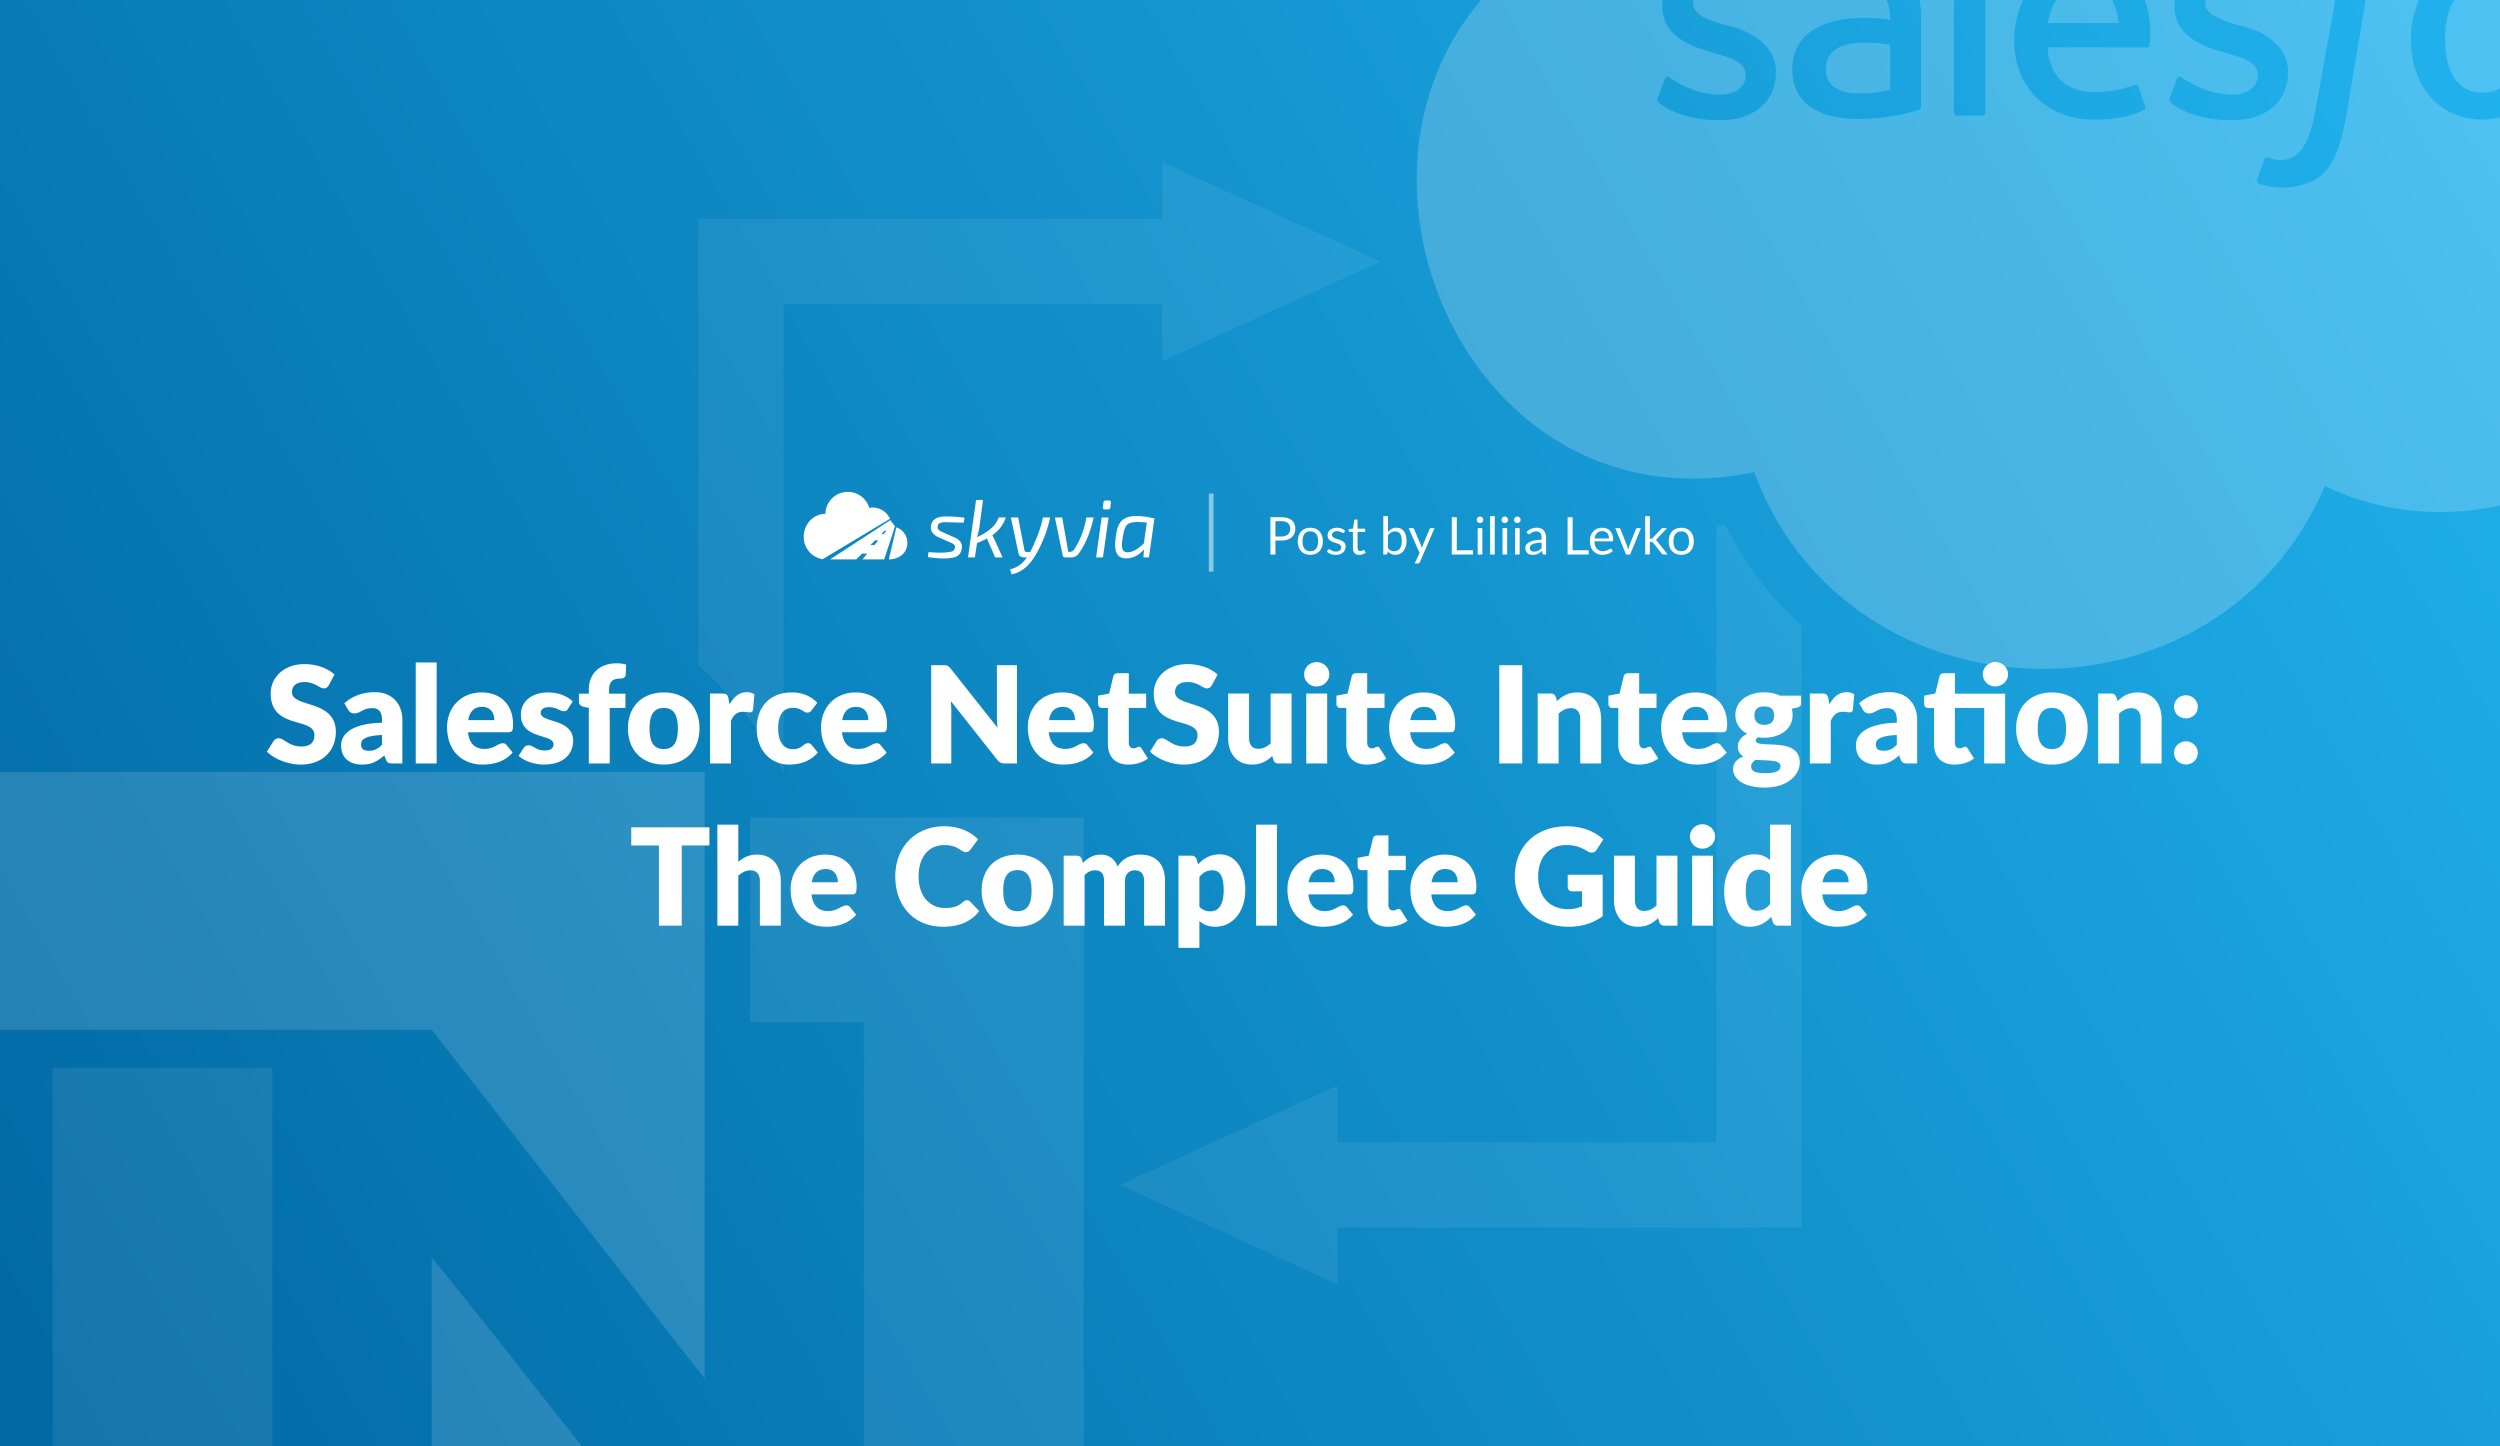 <?xml version="1.0" encoding="UTF-8"?> <svg xmlns="http://www.w3.org/2000/svg" width="2112" height="1222" fill="none"><rect width="100%" height="100%" fill="#333333" stroke="none"/><g clip-path="url(#salesforce-netsuite-integration-the-complete-guide__a)"><path fill="url(#salesforce-netsuite-integration-the-complete-guide__b)" d="M0 0h2112v1222H0z"></path><path d="M2097.13 78.266c25.33 0 31.61-24.326 31.61-45.485 0-20.898-6.76-44.93-31.61-44.93-24.88 0-31.62 23.95-31.62 44.93 0 21.063 6.54 45.485 31.62 45.485Zm-307.3-58.797h-59.91c3.38-16.87 11.53-32.172 31.07-32.172 18.84 0 27.63 15.225 28.84 32.172ZM1596.8 37.773v38.274c-17.2 3.621-54.36 8.88-54.36-17.75 0-26.505 36.46-23.35 54.36-20.524Z" fill="#fff" fill-opacity=".2"></path><path fill-rule="evenodd" clip-rule="evenodd" d="M2196.98-277.289c-83.38-147.995-287.77-175.16-405.47-53.25-193.71-254.766-607.46-9.538-479.25 280.118-225.3 131.71-94.95 504.057 169.73 449.297 79.63 215.965 392.15 223.046 482.02 11.648 106.54 51.297 239.59 10.339 297.87-93.742 189.1 37.819 371.64-113.414 371.64-307.297 0-221.638-236.26-376.754-436.54-286.774ZM1974.54-9.375 1955.68 95.46c-4.4 22.014-12.02 47.023-39.94 37.719 0 0-1.66-1.11-2.77 1.109-.38 1.52-2.84 8.246-4.53 12.867-.78 2.124-1.4 3.804-1.57 4.328-.56 1.664 0 2.774 1.11 3.328 12.11 4.846 28.37 4.847 40.49 0 24.29-6.625 29.63-36.671 33.84-57.687L2000.06-9.93l-25.52.555Zm-574.1 92.078 6.1-16.086c1.03-2.58 2.55-1.799 3.65-1.23.08.04.16.083.23.12 13.16 8.775 27.23 14.423 43.27 14.423 10.21 0 21.08-5.156 21.08-16.641 0-13.148-20.34-16.208-29.96-19.414-19.77-5.65-40.49-15.159-40.49-38.828 0-23.297 18.86-39.938 46.04-39.938 15.74 0 31.54 2.946 44.93 11.649 1.11.554 2.22 1.664 1.66 3.328-.55 1.664-5.54 14.422-6.1 16.086-1.11 2.773-3.88 1.11-3.88 1.11-9.98-5.548-24.96-9.43-37.72-9.43-11.65 0-18.86 6.101-18.86 14.421 0 12.28 18.18 16.09 27.18 18.86 19.85 3.969 42.71 16.6 42.71 39.383 0 25.515-18.3 41.046-47.7 41.046-17.37 0-37.59-3.78-51.59-14.976a4.995 4.995 0 0 0-.41-.669c-.52-.76-1.01-1.478-.14-3.214Zm432.66 0 6.1-16.086c1.11-2.773 3.32-1.664 3.88-1.11 12.82 8.55 27.7 14.423 43.27 14.423 10.21 0 21.07-5.156 21.07-16.641 0-13.148-20.33-16.208-29.95-19.414-19.78-5.65-40.49-15.159-40.49-38.828 0-23.297 18.86-39.938 46.04-39.938 15.73 0 31.54 2.946 44.93 11.649 1.11.554 2.22 1.664 1.66 3.328-.55 1.664-5.55 14.422-6.1 16.086-1.11 2.773-3.88 1.11-3.88 1.11-9.99-5.548-24.96-9.43-37.72-9.43-9.23 0-18.86 4.649-18.86 14.976 0 9.43 12.76 13.867 27.18 18.305 20.06 4.012 42.71 16.16 42.71 39.383 0 25.515-18.31 41.046-47.7 41.046-17.37 0-37.6-3.78-51.59-14.976 0-1.11-1.11-1.664-.55-3.883Zm264.03 18.305c38.79 0 60.46-32.029 60.46-67.672 0-36.592-22.57-68.227-60.46-68.227-38.72 0-60.46 32.783-60.46 68.227 0 37.054 22.46 67.672 60.46 67.672Zm-333.37-134.79c39.57 0 56.11 35.913 52.23 70.624-.17 1.482-.39 3.15-2.31 3.15h-83.76c1.02 23.423 14.93 37.719 38.83 37.719 18.15 0 26.68-3.207 32.66-5.457 1.87-.702 3.9-1.304 5.06 1.02l5.55 15.53c.99 2.48.21 3.186-.37 3.704-.06.061-.13.121-.19.18-4.99 2.773-17.75 8.32-42.15 8.32-40.11 0-67.68-27.415-67.68-66.563 0-36.485 22.75-68.226 62.13-68.226Zm-249.61 92.633c0-43.14 50.75-47.063 82.65-42.156 0-18.802-7.23-28.843-27.18-28.843 0 0-20.52 0-36.61 8.32-1.01 1.01-3.39.921-3.88-.555l-6.11-16.086c-1.1-2.219.56-3.328.56-3.328 11.96-9.399 32.86-11.648 47.7-11.648 31.23 0 51.59 16.763 51.59 48.812v76.547s0 2.219-1.67 2.773c-16.45 5.487-35.38 7.766-52.69 7.766-27.15 0-54.36-10.387-54.36-41.602Zm163.08 36.055c0 1.664-1.11 2.774-2.22 2.774h-22.19c-1.66 0-2.22-1.11-2.22-2.774V-83.149c0-1.109 1.11-2.773 2.22-2.773h22.19c1.66 0 2.22 1.11 2.22 2.773V94.907Z" fill="#fff" fill-opacity=".2"></path><path d="M633.75 690.594v172.968h96.094V1312h185.781V690.594H633.75ZM230.156 1350.44V902H44.375v621.41H326.25v-172.97h-96.094Z" fill="#fff" fill-opacity=".08"></path><path d="M-.469 869.969V652.156h595.781v512.504L364.688 869.969H-.469Zm365.157 192.191v506.09h595.781v-217.81H595.312c-78.535-94.27-153.013-192.83-230.624-288.28Z" fill="#fff" fill-opacity=".14"></path><path d="m982 137 184 84-184 84v-48H662v396.191c-18.318-35.528-43.008-66.005-72-90.964V185h392v-48Zm148 780-184 84 184 84v-48h392V528.563c-25.7-23.248-47.76-51.772-64.5-85.538-2.51.246-5.01.457-7.5.636V965h-320v-48Z" opacity=".07" fill="#fff"></path><path d="m282.588 569.874-4.788 8.949c-1.14 1.824-2.223 2.736-4.218 2.736-3.477 0-7.752-5.358-16.188-5.358-7.239 0-10.716 3.306-10.716 8.55 0 13.452 37.05 5.814 37.05 33.63 0 15.333-10.83 27.531-29.754 27.531-10.317 0-22.002-4.446-28.5-10.944l5.7-9.006c.912-1.311 2.451-2.28 4.218-2.28 4.503 0 8.778 6.954 19.152 6.954 7.011 0 11.058-2.964 11.058-9.633 0-15.618-36.936-4.275-36.936-35.283 0-12.54 10.26-24.681 28.5-24.681 10.203 0 19.494 3.363 25.422 8.835Zm11.5 29.754-3.192-5.529c7.125-6.327 15.903-9.348 25.878-9.348 14.364 0 23.142 9.804 23.142 23.313V645h-8.094c-3.363 0-4.788-.627-5.928-3.534l-1.254-3.249c-5.928 5.016-10.602 7.695-18.696 7.695-10.83 0-17.784-5.643-17.784-16.302 0-8.436 7.467-18.411 34.542-19.038v-2.508c0-6.897-2.964-9.804-8.208-9.804-8.322 0-9.747 4.446-15.276 4.446-2.451 0-4.047-1.425-5.13-3.078Zm28.614 29.526v-8.208c-14.136.627-17.67 3.762-17.67 7.809 0 4.047 2.223 5.472 6.498 5.472 4.56 0 7.695-1.482 11.172-5.073Zm28.509-69.483h17.67V645h-17.67v-85.329Zm78.234 58.938h-34.086c1.14 9.861 6.213 14.079 13.908 14.079 8.265 0 11.286-4.788 15.504-4.788 1.425 0 2.451.513 3.192 1.539l5.13 6.327c-7.239 8.322-17.328 10.146-25.422 10.146-16.53 0-29.982-10.83-29.982-31.749 0-15.789 11.172-29.184 29.184-29.184 15.618 0 26.562 9.975 26.562 27.075 0 5.244-.798 6.555-3.99 6.555Zm-33.858-10.26h22.002c0-5.586-2.736-11.172-10.374-11.172-6.669 0-10.431 3.933-11.628 11.172Zm88.243-15.732-3.99 6.213c-.912 1.425-1.824 1.995-3.42 1.995-3.363 0-6.327-3.42-12.654-3.42-4.503 0-6.954 1.824-6.954 4.845 0 8.664 27.36 4.446 27.36 23.541 0 11.742-8.664 20.121-24.852 20.121-7.98 0-16.644-3.192-21.204-7.296l4.104-6.498c.912-1.539 2.223-2.451 4.446-2.451 4.104 0 5.814 4.332 13.566 4.332 5.472 0 7.41-2.565 7.41-5.13 0-9.405-27.588-3.648-27.588-25.194 0-10.032 7.695-18.696 23.37-18.696 8.607 0 16.017 3.249 20.406 7.638ZM515.102 645h-17.67v-46.968l-3.876-.798c-2.679-.627-4.446-1.767-4.446-4.275v-6.954h8.322v-3.363c0-13.452 8.892-22.287 23.712-22.287 2.907 0 5.13.342 7.809 1.083l-.342 8.607c-.171 2.394-2.451 3.192-4.389 3.192-6.27 0-9.69 2.223-9.69 9.975v2.793h13.851v12.084h-13.281V645Zm45.71-60.021c17.898 0 30.096 11.628 30.096 30.324 0 18.867-12.198 30.609-30.096 30.609-18.012 0-30.324-11.742-30.324-30.609 0-18.696 12.312-30.324 30.324-30.324Zm0 47.823c8.151 0 11.856-5.7 11.856-17.385 0-11.685-3.705-17.328-11.856-17.328-8.379 0-12.084 5.643-12.084 17.328 0 11.685 3.705 17.385 12.084 17.385Zm54.612-42.75.912 4.959c3.648-6.384 8.322-10.26 14.478-10.26 2.679 0 4.845.627 6.498 1.881l-1.14 12.996c-.399 1.653-1.197 2.166-2.736 2.166-1.254 0-4.047-.456-5.871-.456-5.187 0-7.98 2.907-10.089 7.752V645h-17.67v-59.109h10.488c3.534 0 4.503 1.14 5.13 4.161Zm75.018 3.648-4.674 6.213c-1.083 1.311-1.824 2.109-3.648 2.109-3.42 0-5.13-4.047-12.198-4.047-8.664 0-12.54 6.555-12.54 17.328 0 11.343 4.617 17.613 12.312 17.613 8.208 0 8.664-5.016 12.882-5.016 1.425 0 2.451.513 3.192 1.539l5.13 6.327c-7.239 8.322-16.416 10.146-24.51 10.146-14.478 0-27.132-11.172-27.132-30.609 0-17.1 10.26-30.324 29.526-30.324 9.291 0 16.017 3.021 21.66 8.721Zm54.952 24.909h-34.086c1.14 9.861 6.213 14.079 13.908 14.079 8.265 0 11.286-4.788 15.504-4.788 1.425 0 2.451.513 3.192 1.539l5.13 6.327c-7.239 8.322-17.328 10.146-25.422 10.146-16.53 0-29.982-10.83-29.982-31.749 0-15.789 11.172-29.184 29.184-29.184 15.618 0 26.562 9.975 26.562 27.075 0 5.244-.798 6.555-3.99 6.555Zm-33.858-10.26h22.002c0-5.586-2.736-11.172-10.374-11.172-6.669 0-10.431 3.933-11.628 11.172Zm130.645-46.398h16.986V645h-10.032c-2.964 0-4.731-.855-6.726-3.192l-39.159-49.533c.285 2.964.399 5.757.399 8.208V645h-16.986v-83.049h10.146c3.306 0 4.275.399 6.384 2.964l39.501 49.875c-.399-3.192-.513-6.213-.513-8.892v-43.947Zm77.887 56.658h-34.086c1.14 9.861 6.213 14.079 13.908 14.079 8.265 0 11.286-4.788 15.504-4.788 1.425 0 2.451.513 3.192 1.539l5.13 6.327c-7.239 8.322-17.328 10.146-25.422 10.146-16.53 0-29.982-10.83-29.982-31.749 0-15.789 11.172-29.184 29.184-29.184 15.618 0 26.562 9.975 26.562 27.075 0 5.244-.798 6.555-3.99 6.555Zm-33.858-10.26h22.002c0-5.586-2.736-11.172-10.374-11.172-6.669 0-10.431 3.933-11.628 11.172Zm67.058 37.563c-11.172 0-17.328-6.783-17.328-17.271v-30.552h-5.016c-1.824 0-3.306-1.197-3.306-3.477v-6.897l9.405-1.824 3.477-14.421c.456-1.824 1.767-2.736 3.876-2.736h9.234v17.271h14.649v12.084H953.61v29.355c0 2.736 1.368 4.731 3.876 4.731 2.622 0 3.192-1.311 4.674-1.311 1.083 0 1.596.456 2.28 1.539l5.358 8.379c-4.56 3.42-10.431 5.13-16.53 5.13Zm75.332-76.038-4.79 8.949c-1.14 1.824-2.22 2.736-4.22 2.736-3.48 0-7.75-5.358-16.19-5.358-7.235 0-10.712 3.306-10.712 8.55 0 13.452 37.052 5.814 37.052 33.63 0 15.333-10.83 27.531-29.756 27.531-10.317 0-22.002-4.446-28.5-10.944l5.7-9.006c.912-1.311 2.451-2.28 4.218-2.28 4.503 0 8.778 6.954 19.148 6.954 7.01 0 11.06-2.964 11.06-9.633 0-15.618-36.934-4.275-36.934-35.283 0-12.54 10.26-24.681 28.504-24.681 10.2 0 19.49 3.363 25.42 8.835Zm44.85 16.017h17.67V645h-10.95c-2.22 0-3.65-.969-4.33-2.964l-1.03-3.42c-4.5 4.389-9.57 7.296-17.21 7.296-12.94 0-20.06-9.519-20.06-22.515v-37.506h17.67v37.506c0 5.871 2.67 9.177 7.86 9.177 3.88 0 7.18-1.767 10.38-4.56v-42.123Zm49.56-16.188c0 5.586-4.9 10.26-10.83 10.26-5.7 0-10.48-4.674-10.48-10.26 0-5.757 4.78-10.374 10.48-10.374 5.93 0 10.83 4.617 10.83 10.374Zm-19.49 16.188h17.67V645h-17.67v-59.109Zm51.14 60.021c-11.17 0-17.33-6.783-17.33-17.271v-30.552h-5.01c-1.83 0-3.31-1.197-3.31-3.477v-6.897l9.41-1.824 3.47-14.421c.46-1.824 1.77-2.736 3.88-2.736h9.23v17.271h14.65v12.084H1155v29.355c0 2.736 1.37 4.731 3.88 4.731 2.62 0 3.19-1.311 4.67-1.311 1.09 0 1.6.456 2.28 1.539l5.36 8.379c-4.56 3.42-10.43 5.13-16.53 5.13Zm70.67-27.303h-34.09c1.14 9.861 6.22 14.079 13.91 14.079 8.27 0 11.29-4.788 15.51-4.788 1.42 0 2.45.513 3.19 1.539l5.13 6.327c-7.24 8.322-17.33 10.146-25.42 10.146-16.53 0-29.99-10.83-29.99-31.749 0-15.789 11.18-29.184 29.19-29.184 15.62 0 26.56 9.975 26.56 27.075 0 5.244-.8 6.555-3.99 6.555Zm-33.86-10.26h22c0-5.586-2.73-11.172-10.37-11.172-6.67 0-10.43 3.933-11.63 11.172Zm94.51-46.398V645h-19.38v-83.049h19.38Zm28.35 26.904 1.03 3.42c4.62-4.275 9.52-7.296 17.21-7.296 12.94 0 20.07 9.462 20.07 22.458V645h-17.67v-37.563c0-5.757-2.68-9.177-7.87-9.177-3.87 0-7.18 1.767-10.37 4.56V645h-17.67v-59.109H1310c2.23 0 3.65.969 4.33 2.964Zm70.11 57.057c-11.17 0-17.33-6.783-17.33-17.271v-30.552h-5.01c-1.83 0-3.31-1.197-3.31-3.477v-6.897l9.41-1.824 3.47-14.421c.46-1.824 1.77-2.736 3.88-2.736h9.23v17.271h14.65v12.084h-14.65v29.355c0 2.736 1.37 4.731 3.88 4.731 2.62 0 3.19-1.311 4.67-1.311 1.09 0 1.6.456 2.28 1.539l5.36 8.379c-4.56 3.42-10.43 5.13-16.53 5.13Zm70.67-27.303h-34.09c1.14 9.861 6.22 14.079 13.91 14.079 8.27 0 11.29-4.788 15.51-4.788 1.42 0 2.45.513 3.19 1.539l5.13 6.327c-7.24 8.322-17.33 10.146-25.42 10.146-16.53 0-29.99-10.83-29.99-31.749 0-15.789 11.18-29.184 29.19-29.184 15.62 0 26.56 9.975 26.56 27.075 0 5.244-.8 6.555-3.99 6.555Zm-33.86-10.26h22c0-5.586-2.73-11.172-10.37-11.172-6.67 0-10.43 3.933-11.63 11.172Zm82.55-20.634h17.78v6.441c0 1.995-.97 3.021-3.65 3.648l-4.27.969c.45 1.653.74 3.42.74 5.301 0 11.799-10.49 19.152-23.94 19.152-1.83 0-3.59-.114-5.25-.399-1.31.798-1.93 1.71-1.93 2.679 0 7.923 37.16-4.161 37.16 18.696 0 10.716-10.54 21.147-29.41 21.147-18.47 0-26.91-7.524-26.91-15.504 0-5.244 3.2-8.664 8.67-10.773-2.91-1.767-4.68-4.332-4.68-8.664 0-3.534 2.46-7.923 7.93-10.488-6.16-3.249-9.98-8.721-9.98-15.846 0-11.856 10.6-19.209 24.4-19.209 5.01 0 9.46.969 13.34 2.85Zm-13.34 24.624c5.87 0 8.32-3.249 8.32-7.866 0-4.788-2.45-7.695-8.32-7.695s-8.32 2.907-8.32 7.695c0 4.503 2.56 7.866 8.32 7.866Zm13.68 34.827c0-5.586-11.12-4.389-20.98-5.301-2.22 1.539-3.76 3.363-3.76 5.7 0 3.306 2.57 5.643 11.97 5.643 10.15 0 12.77-2.565 12.77-6.042Zm40.43-57.114.91 4.959c3.65-6.384 8.32-10.26 14.48-10.26 2.68 0 4.84.627 6.5 1.881l-1.14 12.996c-.4 1.653-1.2 2.166-2.74 2.166-1.25 0-4.05-.456-5.87-.456-5.19 0-7.98 2.907-10.09 7.752V645h-17.67v-59.109h10.49c3.53 0 4.5 1.14 5.13 4.161Zm29.23 9.576-3.19-5.529c7.13-6.327 15.91-9.348 25.88-9.348 14.36 0 23.14 9.804 23.14 23.313V645h-8.09c-3.36 0-4.79-.627-5.93-3.534l-1.25-3.249c-5.93 5.016-10.61 7.695-18.7 7.695-10.83 0-17.78-5.643-17.78-16.302 0-8.436 7.46-18.411 34.54-19.038v-2.508c0-6.897-2.97-9.804-8.21-9.804-8.32 0-9.75 4.446-15.28 4.446-2.45 0-4.04-1.425-5.13-3.078Zm28.62 29.526v-8.208c-14.14.627-17.67 3.762-17.67 7.809 0 4.047 2.22 5.472 6.5 5.472 4.56 0 7.69-1.482 11.17-5.073Zm93.96-59.508c0 5.7-4.9 10.26-10.83 10.26-5.7 0-10.48-4.56-10.48-10.26s4.78-10.374 10.48-10.374c5.93 0 10.83 4.674 10.83 10.374Zm-2.45 16.359V645h-17.67v-46.911h-24.73v29.355c0 2.736 1.36 4.731 3.87 4.731 2.62 0 3.19-1.311 4.68-1.311 1.08 0 1.59.456 2.28 1.539l5.35 8.379c-4.56 3.42-10.43 5.13-16.53 5.13-11.17 0-17.32-6.783-17.32-17.271v-30.552h-5.02c-1.82 0-3.31-1.197-3.31-3.477v-6.897l9.41-1.881 3.48-14.364c.45-1.824 1.76-2.736 3.87-2.736h9.24v17.271h42.4Zm39.61-1.026c17.9 0 30.1 11.628 30.1 30.324 0 18.867-12.2 30.609-30.1 30.609-18.01 0-30.32-11.742-30.32-30.609 0-18.696 12.31-30.324 30.32-30.324Zm0 47.823c8.15 0 11.86-5.7 11.86-17.385 0-11.685-3.71-17.328-11.86-17.328-8.38 0-12.08 5.643-12.08 17.328 0 11.685 3.7 17.385 12.08 17.385Zm54.27-43.947 1.03 3.42c4.62-4.275 9.52-7.296 17.21-7.296 12.94 0 20.07 9.462 20.07 22.458V645h-17.67v-37.563c0-5.757-2.68-9.177-7.87-9.177-3.88 0-7.18 1.767-10.37 4.56V645h-17.67v-59.109h10.94c2.22 0 3.65.969 4.33 2.964Zm48.83 8.265c0-5.415 4.33-9.747 10.03-9.747 5.65 0 10.03 4.332 10.03 9.747 0 5.529-4.38 9.747-10.03 9.747-5.7 0-10.03-4.218-10.03-9.747Zm0 38.931c0-5.415 4.33-9.747 10.03-9.747 5.65 0 10.03 4.332 10.03 9.747 0 5.529-4.38 9.747-10.03 9.747-5.7 0-10.03-4.218-10.03-9.747Zm-1237.335 62.9v15.276h-23.37V782h-19.266v-67.773h-23.37v-15.276h66.006Zm24.406-2.28v31.407c4.275-3.648 8.949-6.099 15.846-6.099 12.939 0 20.064 9.462 20.064 22.458V782h-17.67v-37.563c0-5.757-2.679-9.177-7.866-9.177-3.876 0-7.182 1.767-10.374 4.56V782h-17.67v-85.329h17.67Zm95.966 58.938h-34.086c1.14 9.861 6.213 14.079 13.908 14.079 8.265 0 11.286-4.788 15.504-4.788 1.425 0 2.451.513 3.192 1.539l5.13 6.327c-7.239 8.322-17.328 10.146-25.422 10.146-16.53 0-29.982-10.83-29.982-31.749 0-15.789 11.172-29.184 29.184-29.184 15.618 0 26.562 9.975 26.562 27.075 0 5.244-.798 6.555-3.99 6.555Zm-33.858-10.26h22.002c0-5.586-2.736-11.172-10.374-11.172-6.669 0-10.431 3.933-11.628 11.172Zm131.101 15.162c.912 0 1.824.285 2.679 1.14l7.638 8.037c-6.669 8.721-16.701 13.224-30.438 13.224-25.194 0-40.47-18.126-40.47-42.465 0-24.795 16.929-42.408 41.439-42.408 12.426 0 22.23 4.617 28.5 11.058l-6.498 8.721c-.855 1.083-1.824 2.109-3.876 2.109-4.161 0-6.099-5.985-18.24-5.985-12.768 0-21.603 9.633-21.603 26.505 0 17.043 9.918 26.619 22.002 26.619 7.068 0 11.229-1.197 15.732-5.244.912-.741 1.995-1.311 3.135-1.311Zm42.697-38.532c17.898 0 30.096 11.628 30.096 30.324 0 18.867-12.198 30.609-30.096 30.609-18.012 0-30.324-11.742-30.324-30.609 0-18.696 12.312-30.324 30.324-30.324Zm0 47.823c8.151 0 11.856-5.7 11.856-17.385 0-11.685-3.705-17.328-11.856-17.328-8.379 0-12.084 5.643-12.084 17.328 0 11.685 3.705 17.385 12.084 17.385ZM916.281 782h-17.67v-59.109h10.944c2.223 0 3.648.969 4.332 2.964l.969 3.192c3.933-4.047 8.436-7.068 15.219-7.068 7.125 0 11.742 3.99 14.193 10.146 3.933-7.296 11.685-10.146 18.981-10.146 13.566 0 20.976 8.265 20.976 22.458V782h-17.67v-37.563c0-6.099-2.622-9.177-7.866-9.177-4.788 0-8.322 3.249-8.322 9.177V782h-17.67v-37.563c0-6.783-2.679-9.177-7.866-9.177-3.192 0-6.042 1.539-8.55 3.99V782Zm94.569-56.145 1.31 4.332c4.62-4.959 10.26-8.436 18.42-8.436 12.31 0 21.43 11.229 21.43 30.21 0 17.727-10.32 30.951-25.31 30.951-6.16 0-10.03-1.881-13.45-4.845v22.686h-17.672v-77.862h10.942c2.22 0 3.65.969 4.33 2.964Zm2.4 14.991v25.08c2.68 2.907 5.81 3.99 9.23 3.99 6.5 0 11.29-4.902 11.29-17.955 0-12.483-3.76-16.701-9.35-16.701-5.19 0-8.15 1.938-11.17 5.586Zm47.9-44.175h17.67V782h-17.67v-85.329Zm78.23 58.938h-34.08c1.14 9.861 6.21 14.079 13.91 14.079 8.26 0 11.28-4.788 15.5-4.788 1.43 0 2.45.513 3.19 1.539l5.13 6.327c-7.24 8.322-17.33 10.146-25.42 10.146-16.53 0-29.98-10.83-29.98-31.749 0-15.789 11.17-29.184 29.18-29.184 15.62 0 26.56 9.975 26.56 27.075 0 5.244-.79 6.555-3.99 6.555Zm-33.85-10.26h22c0-5.586-2.74-11.172-10.38-11.172-6.66 0-10.43 3.933-11.62 11.172Zm67.05 37.563c-11.17 0-17.32-6.783-17.32-17.271v-30.552h-5.02c-1.82 0-3.31-1.197-3.31-3.477v-6.897l9.41-1.824 3.48-14.421c.45-1.824 1.76-2.736 3.87-2.736h9.24v17.271h14.65v12.084h-14.65v29.355c0 2.736 1.36 4.731 3.87 4.731 2.62 0 3.19-1.311 4.68-1.311 1.08 0 1.59.456 2.28 1.539l5.35 8.379c-4.56 3.42-10.43 5.13-16.53 5.13Zm70.67-27.303h-34.08c1.14 9.861 6.21 14.079 13.91 14.079 8.26 0 11.28-4.788 15.5-4.788 1.42 0 2.45.513 3.19 1.539l5.13 6.327c-7.24 8.322-17.33 10.146-25.42 10.146-16.53 0-29.98-10.83-29.98-31.749 0-15.789 11.17-29.184 29.18-29.184 15.62 0 26.56 9.975 26.56 27.075 0 5.244-.79 6.555-3.99 6.555Zm-33.85-10.26h22c0-5.586-2.74-11.172-10.38-11.172-6.67 0-10.43 3.933-11.62 11.172Zm115.02 4.218v-10.602h29.53v35.055c-8.49 6.213-18.18 8.892-28.67 8.892-27.42 0-45.55-18.126-45.55-42.465 0-24.795 17.1-42.408 43.89-42.408 13.91 0 24.23 4.788 30.9 11.172l-5.59 8.493c-.85 1.311-1.76 2.109-2.62 2.28-.85.171-1.42.285-1.77.285-1.08 0-2.28-.399-3.47-1.14-6.1-3.648-10.38-5.187-18.13-5.187-14.36 0-23.48 10.602-23.48 26.505 0 17.556 10.2 27.645 25.25 27.645 4.61 0 8.21-.969 11.8-2.508v-12.597h-8.21c-2.45 0-3.88-1.425-3.88-3.42Zm74.99-26.676h17.67V782h-10.94c-2.22 0-3.65-.969-4.33-2.964l-1.03-3.42c-4.5 4.389-9.57 7.296-17.21 7.296-12.94 0-20.07-9.519-20.07-22.515v-37.506h17.67v37.506c0 5.871 2.68 9.177 7.87 9.177 3.88 0 7.18-1.767 10.37-4.56v-42.123Zm49.57-16.188c0 5.586-4.9 10.26-10.83 10.26-5.7 0-10.49-4.674-10.49-10.26 0-5.757 4.79-10.374 10.49-10.374 5.93 0 10.83 4.617 10.83 10.374Zm-19.49 16.188h17.67V782h-17.67v-59.109Zm65.85-26.22h17.67V782h-10.95c-2.22 0-3.65-.969-4.33-2.964l-1.37-4.503c-4.67 5.016-10.26 8.379-18.35 8.379-12.31 0-21.43-11.172-21.43-30.267 0-17.67 10.2-30.894 25.3-30.894 6.16 0 10.04 1.881 13.46 4.845v-29.925Zm0 67.089v-25.023c-2.68-2.964-5.82-3.99-9.24-3.99-6.5 0-11.28 4.902-11.28 17.898 0 12.483 3.76 16.701 9.34 16.701 5.19 0 8.1-1.938 11.18-5.586Zm78.22-8.151h-34.08c1.14 9.861 6.21 14.079 13.91 14.079 8.26 0 11.28-4.788 15.5-4.788 1.43 0 2.45.513 3.19 1.539l5.13 6.327c-7.24 8.322-17.33 10.146-25.42 10.146-16.53 0-29.98-10.83-29.98-31.749 0-15.789 11.17-29.184 29.18-29.184 15.62 0 26.56 9.975 26.56 27.075 0 5.244-.79 6.555-3.99 6.555Zm-33.85-10.26h22c0-5.586-2.74-11.172-10.38-11.172-6.66 0-10.43 3.933-11.62 11.172ZM713.67 415.706c-9.236 1.257-16.181 9.058-16.377 18.383-10.1 0-18.289 8.615-18.289 19.242-.186 9.454 6.63 17.594 15.965 19.068l56.923-34.139a16.081 16.081 0 0 0-17.54-9.215c-2.67-8.937-11.446-14.597-20.682-13.339Zm136.045 21.427a28.984 28.984 0 0 1-11.428 15.041 38.003 38.003 0 0 1 2.007 3.883l6.652 14.833h-6.304l-6.858-15.943a87.376 87.376 0 0 1-8.382 3.882l-1.801 12.061h-5.819l6.789-48.521h5.888l-3.117 23.429a41.196 41.196 0 0 1-2.078 8.041 47.635 47.635 0 0 0 11.845-7.348 20.693 20.693 0 0 0 6.581-9.358h6.025Zm-56.759 16.773c-3.991-1.606-7.278-5.069-6.442-9.635.967-7.312 7.943-8.096 14.132-7.971 4.75.065 9.491.413 14.2 1.04l-.762 4.229c-5.68-.184-10.113-.3-13.3-.348-2.638-.125-8.568-.496-8.52 3.467-.69 2.642 2.033 4.097 4.087 4.921l9.421 4.159c4.137 1.497 7.74 4.817 6.719 9.565-.375 3.723-2.829 6.797-6.546 7.556-7.126 1.693-14.942.69-22.132-.208l.692-4.298c6.372.535 13.255.958 19.535-.485a3.772 3.772 0 0 0 2.701-3.119c.55-2.461-1.722-3.59-3.602-4.367-3.409-1.465-6.788-3.007-10.183-4.506Zm94.202-16.773h-6.096c-2.101 10.287-6.039 19.765-10.667 29.113-1.373 0-4.627.684-4.92-1.318l-5.334-27.795h-6.165l6.513 30.637c.798 3.443 4.227 3.119 6.996 3.119-3.341 4.988-8.223 8.738-14.131 10.05l1.108 4.229c10.983-1.852 17.472-10.657 22.444-19.893a105.827 105.827 0 0 0 10.252-28.142Zm36.727 0c-2.214 10.545-6.093 21.342-12.331 30.221-1.552 2.245-3.868 3.672-6.65 3.536h-5.195a1.811 1.811 0 0 1-1.94-1.596l-6.581-32.161h6.166l5.126 29.112c2.027 0 3.662-.2 4.918-2.01 5.375-7.968 8.803-17.681 10.391-27.102h6.096Zm2.084 33.756h5.818l4.711-33.756h-5.819l-4.71 33.756Zm10.875-48.105a1.59 1.59 0 0 1 1.663 1.942l-.485 3.949a1.799 1.799 0 0 1-1.94 1.665h-2.701c-1.294 0-1.871-.648-1.732-1.942l.554-3.881a1.74 1.74 0 0 1 1.869-1.733h2.772Z" fill="#fff"></path><path fill-rule="evenodd" clip-rule="evenodd" d="M966.007 470.889h4.641l4.642-32.995c-7.553-1.49-20.223-4.219-27.016 1.353-3.997 3.434-5.11 9.403-5.681 14.382-1.132 7.768-1.552 18.091 8.797 18.091 5.681.002 10.691-2.54 15.032-7.624l-.415 6.793Zm.346-11.853 2.494-17.606c-4.808-.2-13.14-1.687-16.868 2.045-1.501 1.501-2.667 5.048-3.498 10.64-.585 4.292-2.486 12.477 4.087 12.476 4.018 0 8.613-2.518 13.785-7.555Z" fill="#fff"></path><path d="M750.878 472.578c7.355 0 14.423-3.93 15.545-12.041a13.938 13.938 0 0 0-9.187-15.064l-6.358 27.105Z" fill="#fff"></path><path fill-rule="evenodd" clip-rule="evenodd" d="M732.654 467.659h-4.385l-4.842 4.918h-22.222l50.979-33.166 3.921 5.306-9.149 27.86h-18.3l3.998-4.918Zm2.736-7.208 3.877-3.936 2.7.001-3.202 3.935h-3.375Zm9.09-9.207h2.022l2.376-2.92h-1.521l-2.877 2.92Z" fill="#fff"></path><path opacity=".5" fill="#fff" d="M1021.21 416.944h4v66h-4z"></path><path d="M1073.24 436.918h9.3c7.99 0 11.75 3.85 11.75 9.768 0 5.852-4.14 9.966-11.75 9.966h-5.06v11.792h-4.24v-31.526Zm4.24 16.346h5.06c4.86 0 7.5-2.706 7.5-6.578 0-4.026-2.46-6.402-7.5-6.402h-5.06v12.98Zm29.49-7.458c6.51 0 10.61 4.51 10.61 11.484 0 7.018-4.1 11.462-10.61 11.462-6.58 0-10.65-4.444-10.65-11.462 0-6.974 4.07-11.484 10.65-11.484Zm0 19.888c4.4 0 6.56-3.102 6.56-8.382 0-5.302-2.16-8.426-6.56-8.426-4.46 0-6.62 3.124-6.62 8.426 0 5.28 2.16 8.382 6.62 8.382Zm29.43-17.292-.88 1.43c-.17.33-.44.484-.81.484-.86 0-2.13-1.584-5.19-1.584-2.64 0-4.29 1.43-4.29 3.234 0 4.576 11.55 2.442 11.55 9.658 0 4.092-2.99 7.172-8.43 7.172-3.1 0-5.67-1.122-7.43-2.706l.92-1.496c.24-.374.53-.594 1.03-.594 1.08 0 2.12 1.98 5.68 1.98 3.08 0 4.55-1.694 4.55-3.674 0-4.906-11.59-2.354-11.59-10.032 0-3.432 2.88-6.468 7.92-6.468 2.93 0 5.28.99 6.97 2.596Zm12.02 20.394c-3.52 0-5.48-2.024-5.48-5.72v-13.64h-2.68c-.46 0-.84-.264-.84-.858v-1.562l3.65-.462.91-6.886c.08-.44.39-.748.9-.748h1.98v7.678h6.44v2.838h-6.44v13.376c0 1.87 1.01 2.772 2.44 2.772 1.65 0 2.35-1.056 2.82-1.056.19 0 .39.132.55.374l1.14 1.87c-1.34 1.254-3.37 2.024-5.39 2.024Zm24.12-32.758v13.332c1.87-2.178 4.18-3.564 7.26-3.564 5.24 0 8.47 4.136 8.47 10.912 0 7.216-3.65 12.034-9.59 12.034-2.92 0-4.84-1.144-6.33-3.168l-.2 2.024c-.11.55-.46.836-1.01.836h-2.53v-32.406h3.93Zm0 16.258v10.78c1.43 1.936 3.15 2.64 5.2 2.64 4.2 0 6.49-2.97 6.49-8.844 0-5.456-2.05-7.942-5.72-7.942-2.56 0-4.36 1.232-5.97 3.366Zm36.25-6.138h3.11l-12.43 28.864c-.27.594-.6.968-1.41.968h-2.91l4.07-8.844-9.19-20.988h3.39c.68 0 1.05.396 1.21.814l5.96 14.036c.24.616.44 1.254.59 1.936.2-.682.42-1.342.66-1.958l5.79-14.014c.17-.462.64-.814 1.16-.814Zm21.92 18.7h13.64v3.586h-17.89v-31.526h4.25v27.94Zm22.4-25.696c0 1.496-1.32 2.772-2.83 2.772-1.5 0-2.75-1.276-2.75-2.772 0-1.54 1.25-2.816 2.75-2.816 1.51 0 2.83 1.276 2.83 2.816Zm-4.75 6.996h3.92v22.286h-3.92v-22.286Zm10.48-10.12h3.92v32.406h-3.92v-32.406Zm15.24 3.124c0 1.496-1.32 2.772-2.84 2.772-1.49 0-2.75-1.276-2.75-2.772 0-1.54 1.26-2.816 2.75-2.816 1.52 0 2.84 1.276 2.84 2.816Zm-4.75 6.996h3.92v22.286h-3.92v-22.286Zm15.32-6.996c0 1.496-1.32 2.772-2.84 2.772-1.49 0-2.75-1.276-2.75-2.772 0-1.54 1.26-2.816 2.75-2.816 1.52 0 2.84 1.276 2.84 2.816Zm-4.75 6.996h3.92v22.286h-3.92v-22.286Zm10.48 4.4-.7-1.254c2.46-2.376 5.26-3.542 8.71-3.542 5.02 0 7.77 3.41 7.77 8.426v14.256h-1.74c-.77 0-1.12-.198-1.37-.924l-.44-2.112c-2.33 2.156-4.35 3.388-7.76 3.388-3.46 0-6.27-1.892-6.27-5.918 0-3.52 3.63-6.71 13.75-6.952v-1.738c0-3.454-1.52-5.258-4.4-5.258-3.85 0-5.04 2.354-6.38 2.354-.53 0-.9-.308-1.17-.726Zm11.95 12.474v-4.62c-7.24.242-9.99 1.848-9.99 4.29 0 2.376 1.63 3.344 3.67 3.344 2.71 0 4.56-1.144 6.32-3.014Zm26.22 1.826h13.64v3.586h-17.89v-31.526h4.25v27.94Zm32.83-.968 1.1 1.43c-1.94 2.354-5.55 3.432-8.74 3.432-6.16 0-10.62-4.224-10.62-11.902 0-6.248 3.93-11.044 10.4-11.044 5.35 0 9.31 3.63 9.31 9.966 0 1.232-.22 1.54-.95 1.54h-14.89c.17 5.61 2.86 8.36 7.08 8.36 3.92 0 5.57-2.156 6.56-2.156.33 0 .57.132.75.374Zm-14.26-9.02h12.19c0-3.63-2.11-6.182-5.7-6.182-3.76 0-5.96 2.31-6.49 6.182Zm36.08-8.712h3.06l-9.09 22.286h-3.52l-9.08-22.286h3.19c.64 0 1.05.374 1.21.814l5.65 14.344c.35 1.078.6 2.09.84 3.124.24-1.034.48-2.046.86-3.124l5.72-14.344c.17-.462.61-.814 1.16-.814Zm6.65-10.12h3.94v19.074h1.01c.6 0 .93-.11 1.37-.616l7.04-7.546c.41-.506.79-.792 1.56-.792h3.54l-8.21 8.734c-.39.506-.81.88-1.27 1.166.53.352.94.792 1.32 1.386l8.71 11h-3.5c-.68 0-1.14-.176-1.49-.77l-7.33-9.13c-.44-.616-.75-.748-1.63-.748h-1.12v10.648h-3.94v-32.406Zm30.49 9.768c6.52 0 10.61 4.51 10.61 11.484 0 7.018-4.09 11.462-10.61 11.462-6.57 0-10.64-4.444-10.64-11.462 0-6.974 4.07-11.484 10.64-11.484Zm0 19.888c4.4 0 6.56-3.102 6.56-8.382 0-5.302-2.16-8.426-6.56-8.426-4.46 0-6.62 3.124-6.62 8.426 0 5.28 2.16 8.382 6.62 8.382Z" fill="#fff"></path></g><defs><linearGradient id="salesforce-netsuite-integration-the-complete-guide__b" x1="2112" y1="0" x2="0" y2="1222" gradientUnits="userSpaceOnUse"><stop stop-color="#21B3EE"></stop><stop offset="1" stop-color="#0068A3"></stop></linearGradient><clipPath id="salesforce-netsuite-integration-the-complete-guide__a"><path fill="#fff" d="M0 0h2112v1222H0z"></path></clipPath></defs></svg> 